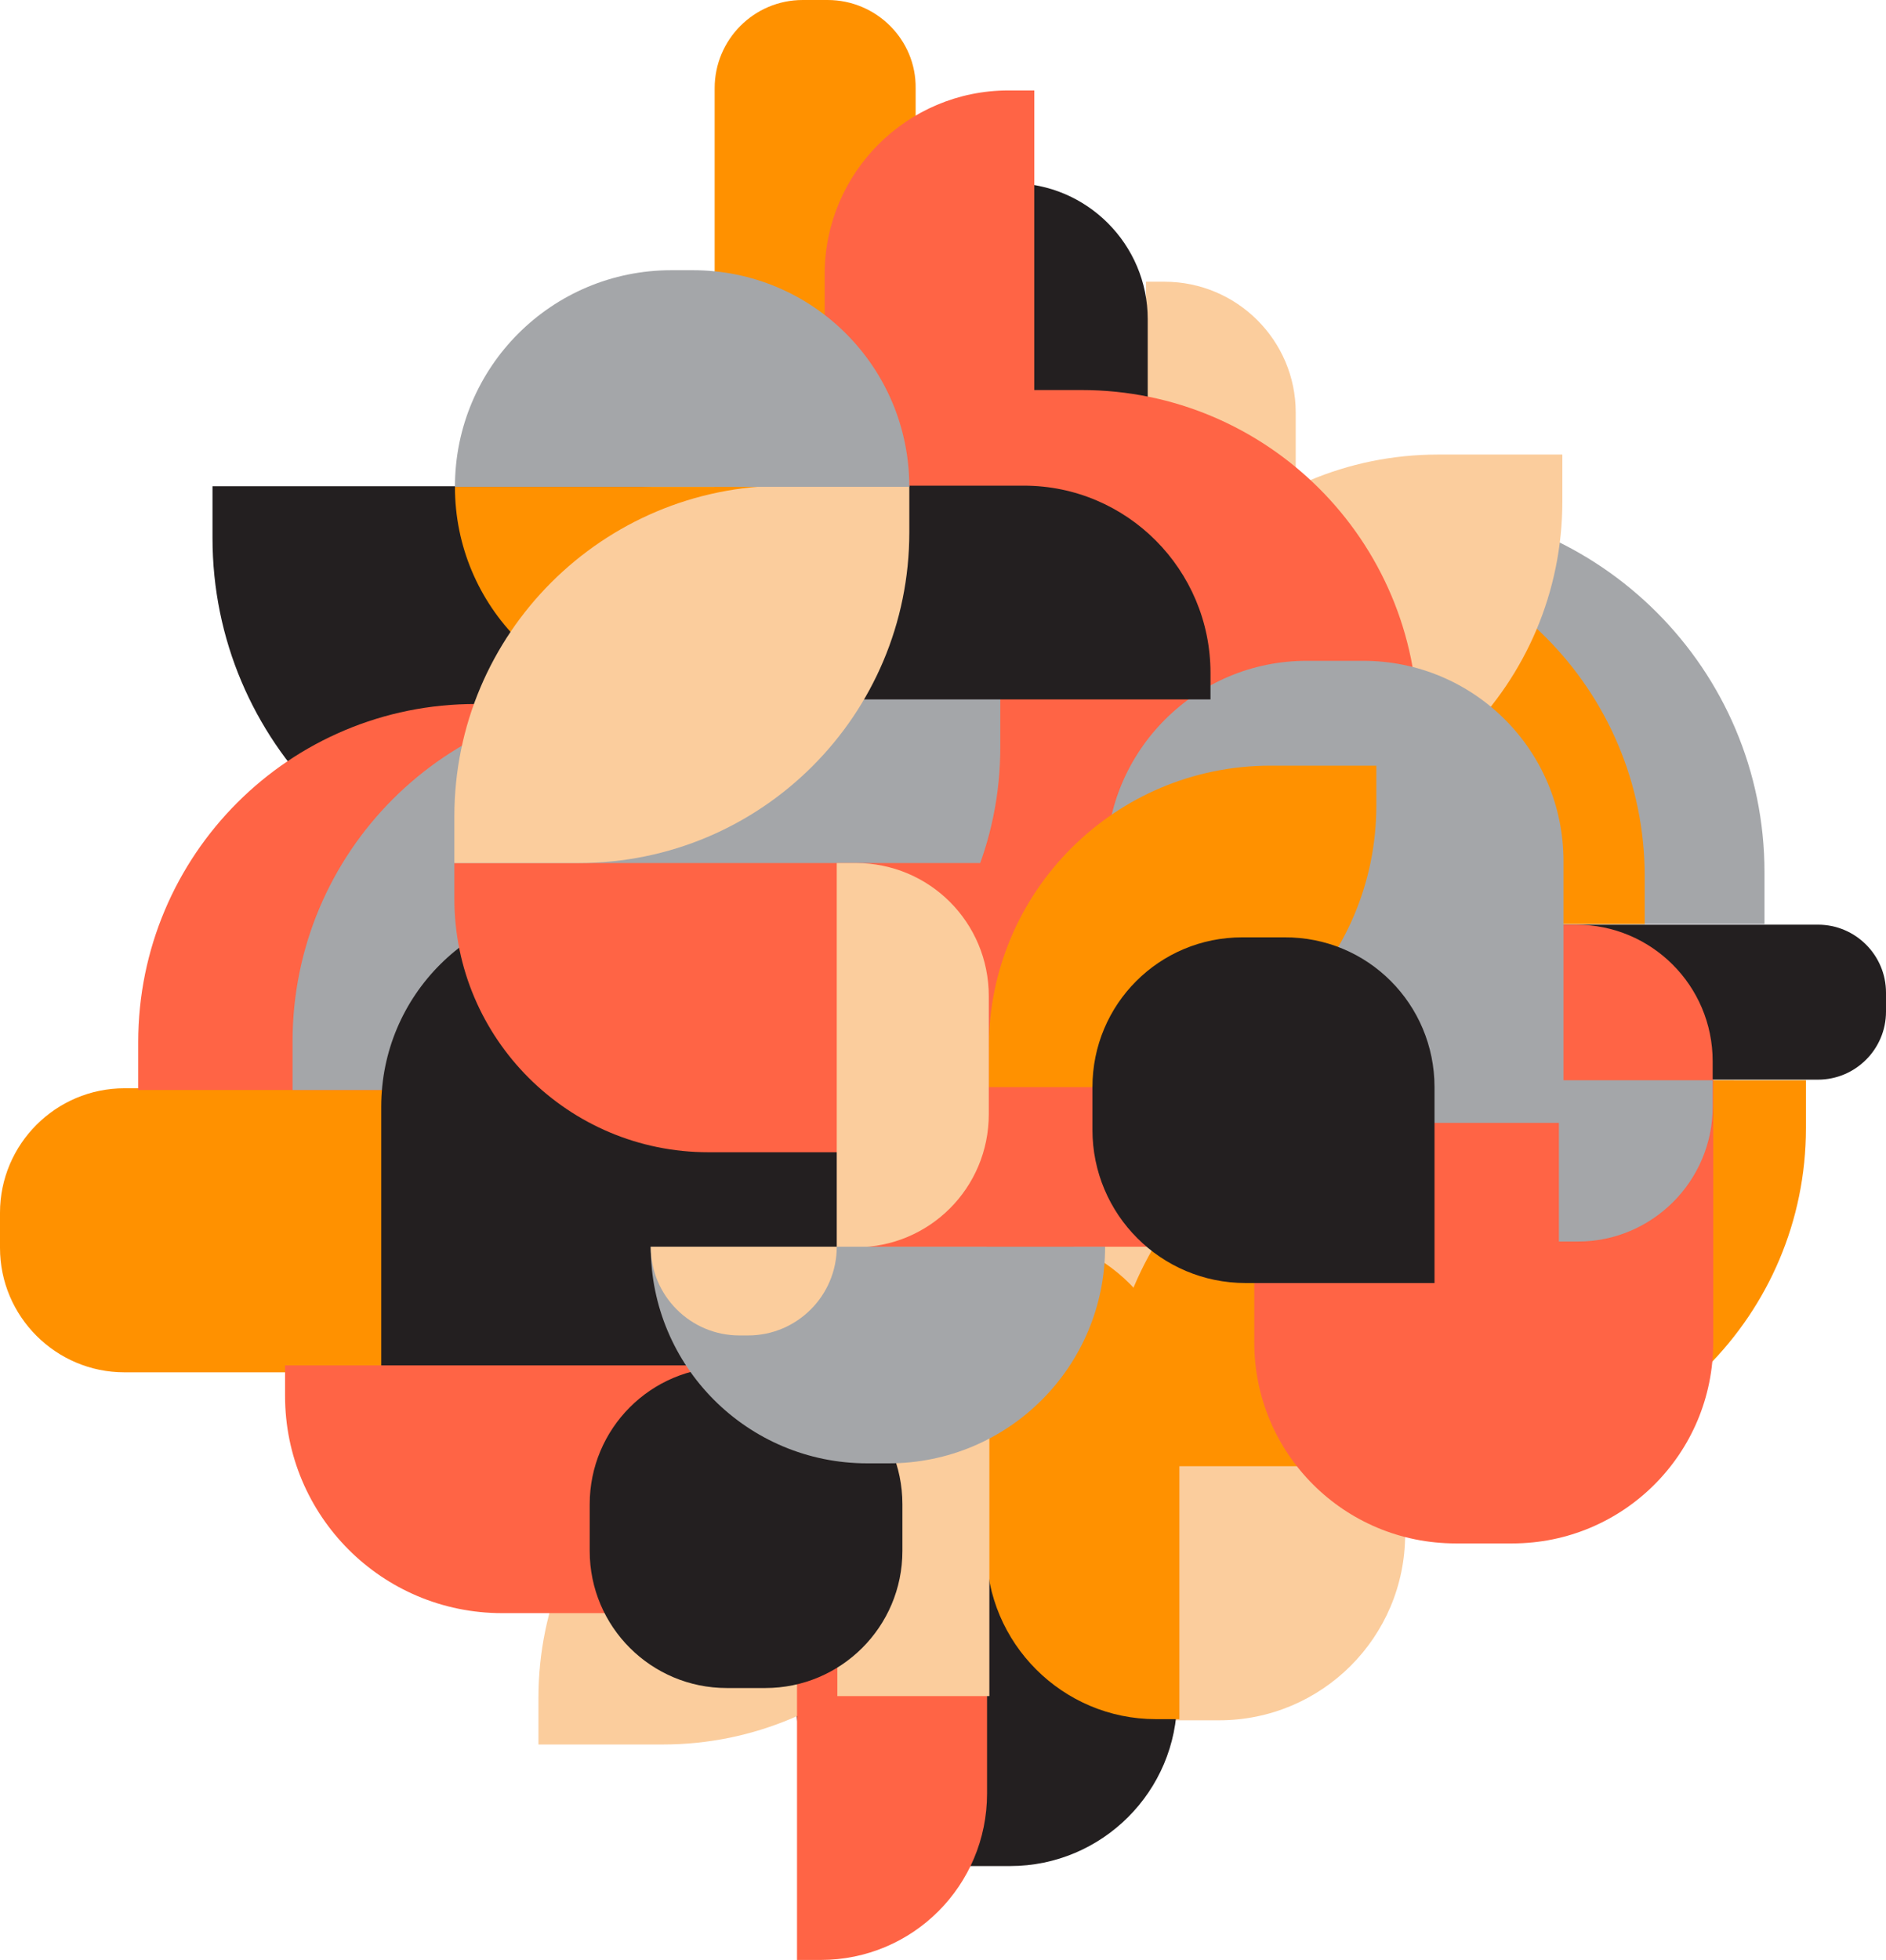 <?xml version="1.0" encoding="UTF-8"?> <!-- Generator: Adobe Illustrator 18.0.0, SVG Export Plug-In . SVG Version: 6.00 Build 0) --> <svg xmlns="http://www.w3.org/2000/svg" xmlns:xlink="http://www.w3.org/1999/xlink" id="Слой_1" x="0px" y="0px" viewBox="0 0 327.5 340.2" xml:space="preserve"> <g> <path fill="#231F20" d="M327.5,175.6v-3.3c0-6.5-5.3-11.8-11.8-11.8h-63.2c-6.5,0-11.8,5.3-11.8,11.8v3.3c0,6.5,5.3,11.8,11.8,11.8 h63.2C322.2,187.4,327.5,182.1,327.5,175.6z"></path> <path fill="#231F20" d="M171.8,148.3v9h-71c-35.3,0-63.9-28.6-63.9-63.9v-9h71C143.2,84.4,171.8,113,171.8,148.3z"></path> <path fill="#A4A6A9" d="M306.4,151.4v9h-71c-35.3,0-63.9-28.6-63.9-63.9v-9h71C277.8,87.6,306.4,116.2,306.4,151.4z"></path> <path fill="#FF9100" d="M164.3,101.7v-8.3h62.6c32.4,0,58.7,26.3,58.7,58.7v8.3H223C190.6,160.4,164.3,134.1,164.3,101.7z"></path> <path fill="#FF6445" d="M229.6,160.5v3.3c0,13.1,10.6,23.7,23.7,23.7h44.1v-3.3c0-13.1-10.6-23.7-23.7-23.7H229.6z"></path> <path fill="#FBCD9D" d="M166.7,266.3v-9.1c0-17.9,14.5-32.3,32.3-32.3h12.7c17.9,0,32.3,14.5,32.3,32.3v9.1 c0,17.9-14.5,32.3-32.3,32.3H199C181.1,298.6,166.7,284.1,166.7,266.3z"></path> <path fill="#231F20" d="M175.4,323.9h-8.2c-16,0-29-13-29-29V285c0-16,13-29,29-29h8.2c16,0,29,13,29,29v9.9 C204.4,310.9,191.4,323.9,175.4,323.9z"></path> <path fill="#FBCD9D" d="M202.2,48.9H199v65.7h26v-43C225,59.1,214.8,48.9,202.2,48.9z"></path> <path fill="#FF9100" d="M143.7,0l-4.3,0c-8.5,0-15.3,6.9-15.3,15.3v82.1c0,8.5,6.9,15.3,15.3,15.3h4.3c8.5,0,15.3-6.9,15.3-15.3 V15.3C159.1,6.9,152.2,0,143.7,0z"></path> <path fill="#FF9100" d="M158.8,216.6v-6.1c0-11.9-9.7-21.6-21.6-21.6H21.6C9.7,188.9,0,198.6,0,210.5l0,6.1 c0,11.9,9.7,21.6,21.6,21.6h115.6C149.2,238.2,158.8,228.5,158.8,216.6z"></path> <path fill="#FBCD9D" d="M213.9,144.4h-21.6v-8.1c0-31.7,25.7-57.4,57.4-57.4h21.6v8.1C271.3,118.7,245.6,144.4,213.9,144.4z"></path> <path fill="#FBCD9D" d="M115.1,302.8H93.5v-8.1c0-31.7,25.7-57.4,57.4-57.4h21.6v8.1C172.5,277.1,146.8,302.8,115.1,302.8z"></path> <path fill="#FF6445" d="M138.4,340.2h4.1c16,0,28.9-12.9,28.9-28.9v-53.9h-4.1c-16,0-28.9,12.9-28.9,28.9V340.2z"></path> <path fill="#FBCD9D" d="M116.9,265.2v-80.5H251v9.9c0,39-31.6,70.6-70.6,70.6H116.9z"></path> <path fill="#231F20" d="M172.4,31.8h3.3c13,0,23.6,10.6,23.6,23.6v44H196c-13,0-23.6-10.6-23.6-23.6V31.8z"></path> <path fill="#FF9100" d="M171.3,214.2h4.1c16.2,0,29.4,13.2,29.4,29.4v54.8h-4.1c-16.2,0-29.4-13.2-29.4-29.4V214.2z"></path> <path fill="#FF6445" d="M246.2,216.4H113v-90.3c0-32.2,26.1-58.4,58.4-58.4h16.4c32.2,0,58.4,26.1,58.4,58.4V216.4z"></path> <path fill="#FF6445" d="M24,180.9v8.3h62.6c32.4,0,58.7-26.3,58.7-58.7v-8.3H82.7C50.3,122.1,24,148.4,24,180.9z"></path> <path fill="#A4A6A9" d="M50.8,180.8v8.4h63.4c32.8,0,59.5-26.6,59.5-59.5v-8.4h-63.4C77.4,121.3,50.8,147.9,50.8,180.8z"></path> <path fill="#FF9100" d="M192.3,246.2v8.3h62.6c32.4,0,58.7-26.3,58.7-58.7v-8.3H251C218.6,187.4,192.3,213.7,192.3,246.2z"></path> <path fill="#FF6445" d="M217.8,233v-45.6h79.7V233c0,19.3-15.6,34.9-34.9,34.9h-9.8C233.4,267.9,217.8,252.3,217.8,233z"></path> <path fill="#231F20" d="M66.2,192.1v45.6h79.7v-45.6c0-19.3-15.6-34.9-34.9-34.9h-9.8C81.8,157.2,66.2,172.8,66.2,192.1z"></path> <path fill="#FF6445" d="M218.9,222.6h-3.3c-13.1,0-23.7-10.6-23.7-23.7v-44.1h3.3c13.1,0,23.7,10.6,23.7,23.7V222.6z"></path> <path fill="#FF9100" d="M157.9,84.5L157.9,84.5c0,20.8-16.8,37.6-37.6,37.6h-3.7c-20.8,0-37.6-16.8-37.6-37.6l0,0H157.9z"></path> <path fill="#FF6445" d="M123,200h49.5v-50.2H78.9v6.2C78.9,180.3,98.7,200,123,200z"></path> <path fill="#A4A6A9" d="M271.5,149.5v45.4h-79.4v-45.4c0-19.2,15.6-34.8,34.8-34.8h9.8C255.9,114.7,271.5,130.2,271.5,149.5z"></path> <path fill="#FF9100" d="M190.1,188.7h-18.4v-6.9c0-27,21.9-48.9,48.9-48.9H239v6.9C239,166.8,217.1,188.7,190.1,188.7z"></path> <path fill="#FBCD9D" d="M148.6,149.8h-3.3v66.7h3.3c12.8,0,23.1-10.3,23.1-23.1v-20.5C171.7,160.1,161.4,149.8,148.6,149.8z"></path> <rect x="145.4" y="245.6" fill="#FBCD9D" width="26.4" height="48.8"></rect> <path fill="#FF6445" d="M143.2,107.1h4.5c17.6,0,31.9-14.3,31.9-31.9V15.7h-4.5c-17.6,0-31.9,14.3-31.9,31.9V107.1z"></path> <path fill="#FF6445" d="M87.2,280h42.4v-43H49.5v5.3C49.5,263.1,66.3,280,87.2,280z"></path> <path fill="#231F20" d="M132.9,293h-6.7c-13.1,0-23.8-10.6-23.8-23.8v-8.1c0-13.1,10.6-23.8,23.8-23.8h6.7 c13.1,0,23.8,10.6,23.8,23.8v8.1C156.7,282.4,146,293,132.9,293z"></path> <path fill="#A4A6A9" d="M113,216.4L113,216.4c0,20.8,16.8,37.6,37.6,37.6h3.7c20.8,0,37.6-16.8,37.6-37.6l0,0H113z"></path> <path fill="#231F20" d="M177.8,84.3h-26.9c-17.9,0-32.5,14.5-32.5,32.5v4.6h91.8v-4.6C210.2,98.9,195.7,84.3,177.8,84.3z"></path> <path fill="#A4A6A9" d="M270.7,215.5h3.3c12.9,0,23.4-10.5,23.4-23.4v-4.6h-26.7V215.5z"></path> <path fill="#FBCD9D" d="M100.5,149.8H78.9v-8.1c0-31.7,25.7-57.4,57.4-57.4h21.6v8.1C157.9,124.1,132.2,149.8,100.5,149.8z"></path> <path fill="#A4A6A9" d="M157.9,84.5L157.9,84.5c0-20.8-16.8-37.6-37.6-37.6h-3.7c-20.8,0-37.6,16.8-37.6,37.6l0,0H157.9z"></path> <path fill="#231F20" d="M249.1,188.7v34h-32.8c-14.7,0-26.6-11.9-26.6-26.6v-7.4c0-14.4,11.6-26,26-26h7.3 C237.5,162.6,249.1,174.3,249.1,188.7z"></path> <path fill="#FBCD9D" d="M113,216.4L113,216.4c0,8.5,6.9,15.4,15.4,15.4h1.5c8.5,0,15.4-6.9,15.4-15.4l0,0H113z"></path> </g> </svg> 